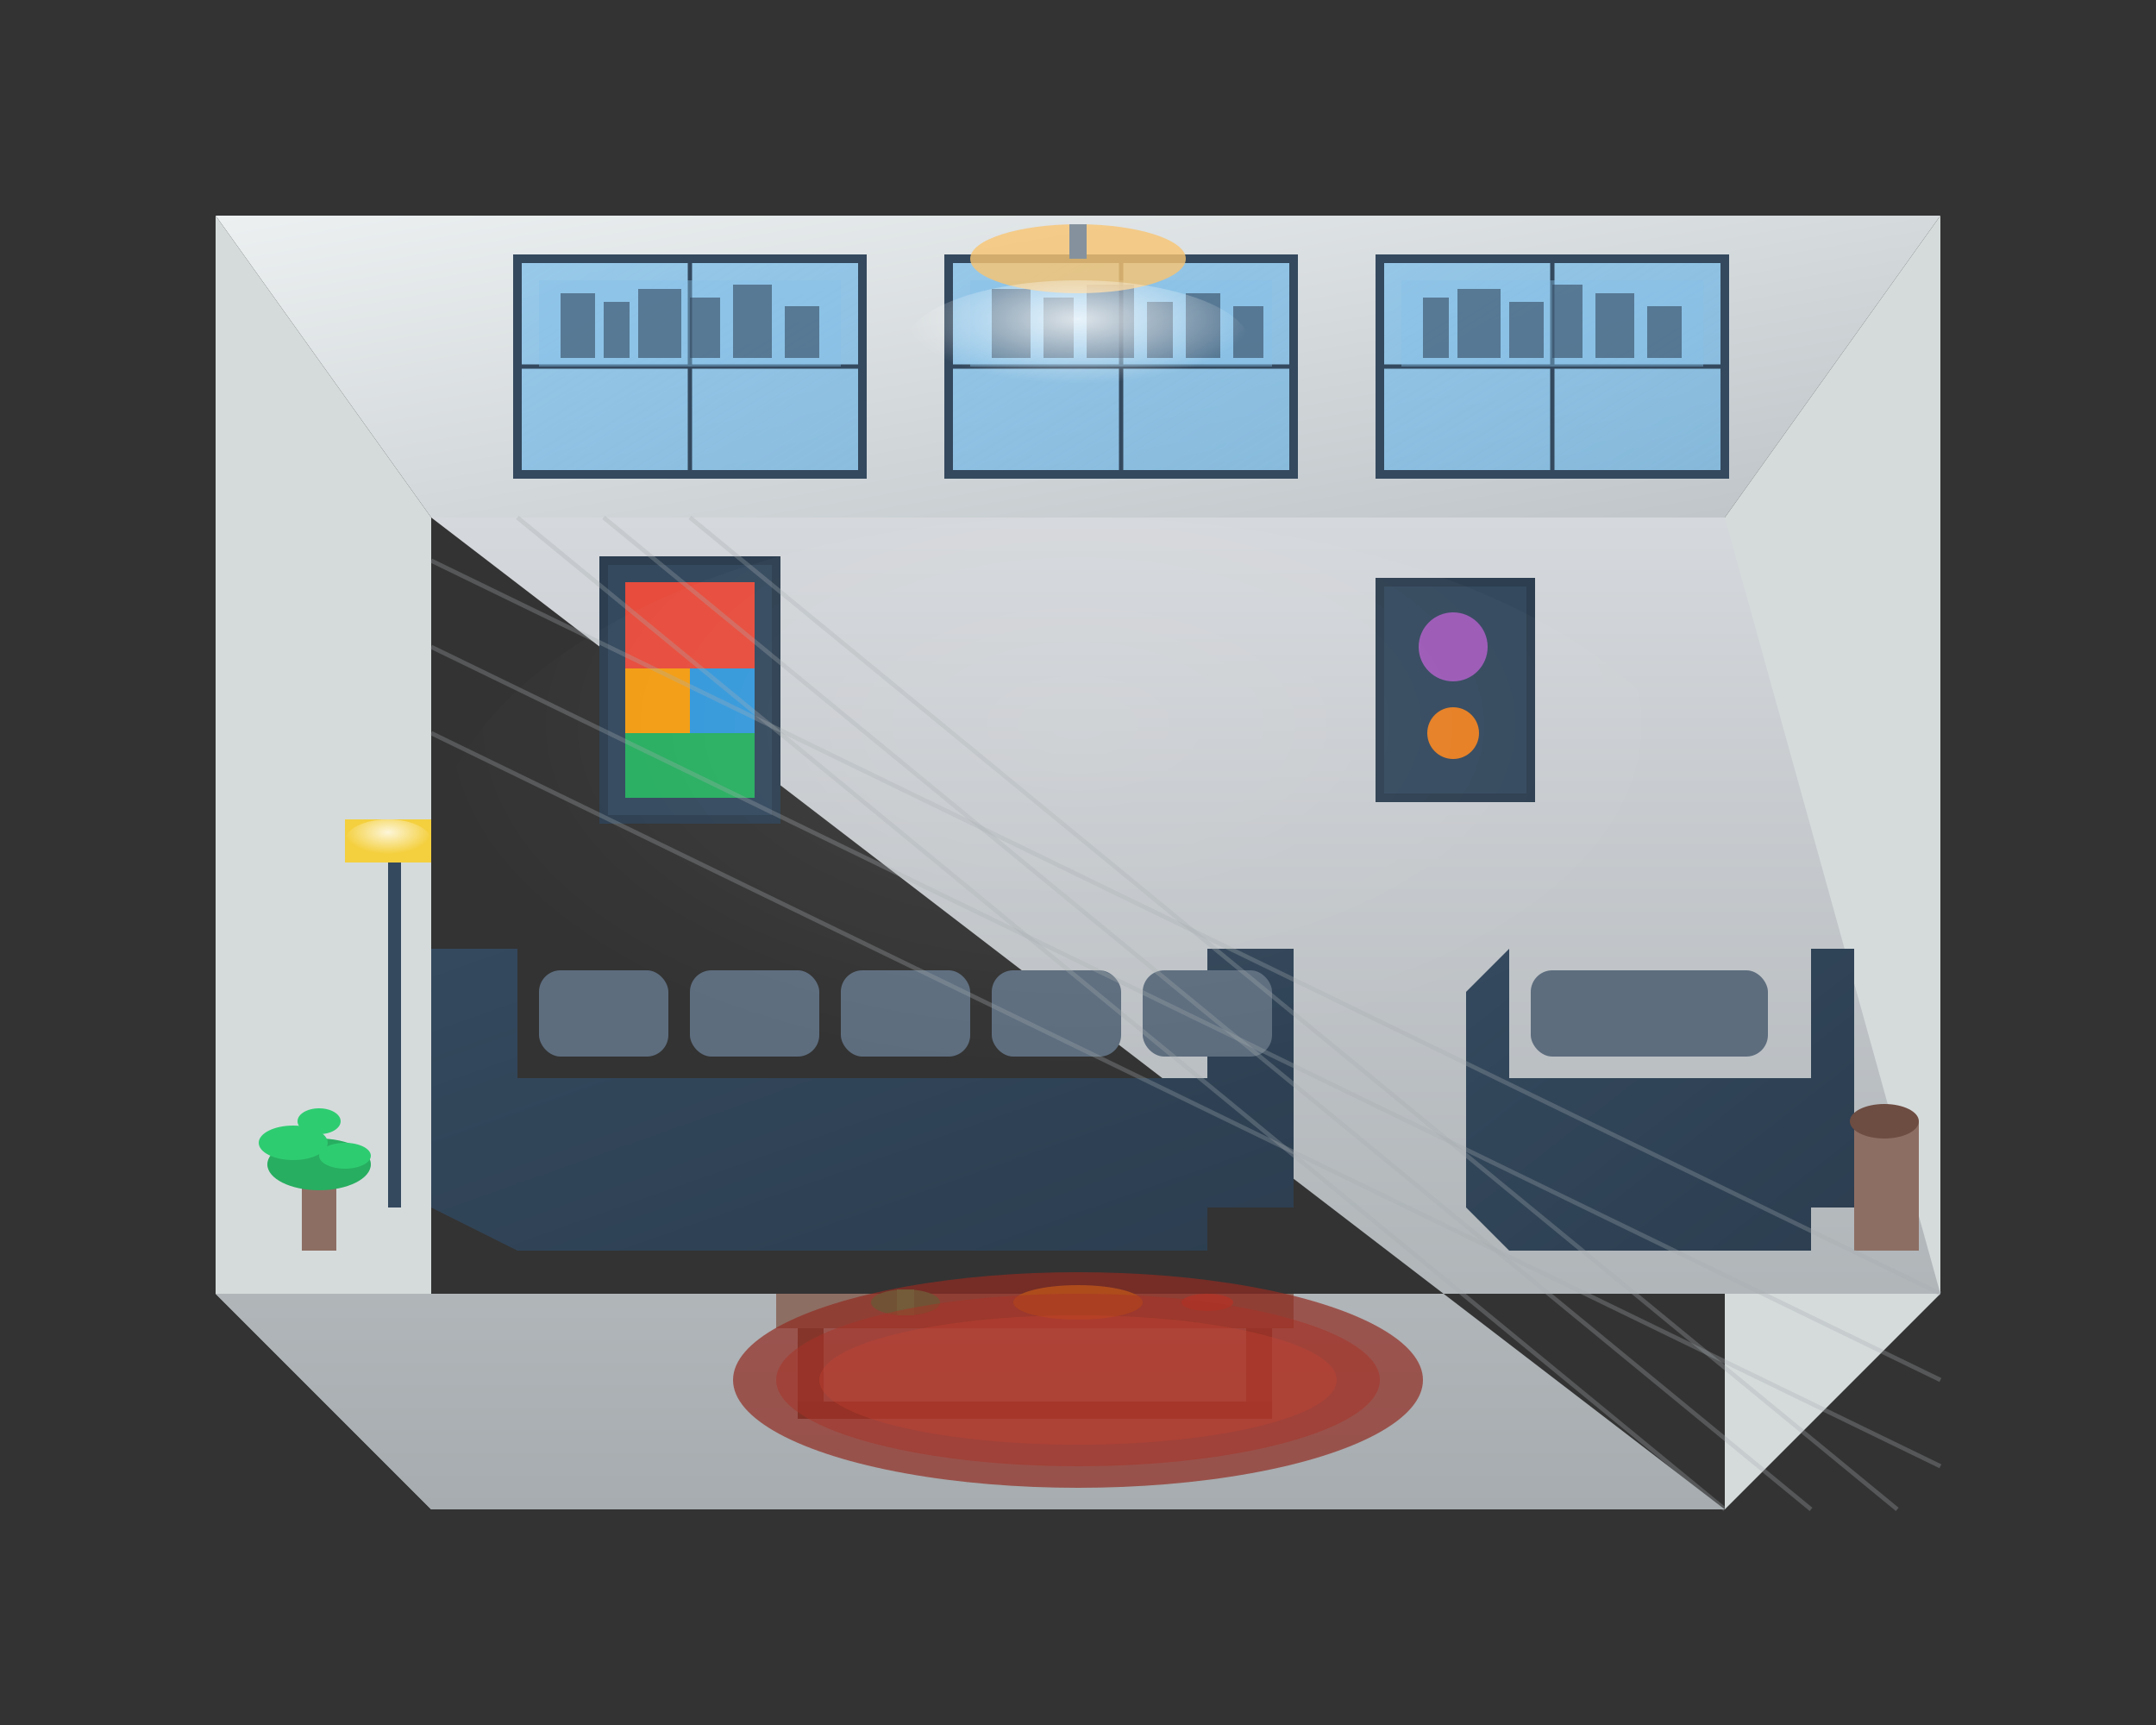 <svg viewBox="0 0 500 400" xmlns="http://www.w3.org/2000/svg">
  <rect x="0" y="0" width="500" height="400" fill="#333333" stroke="none"/>
  <defs>
    <linearGradient id="wallGradient" x1="0%" y1="0%" x2="100%" y2="100%">
      <stop offset="0%" style="stop-color:#ecf0f1;stop-opacity:1" />
      <stop offset="100%" style="stop-color:#bdc3c7;stop-opacity:1" />
    </linearGradient>
    <linearGradient id="floorGradient" x1="0%" y1="0%" x2="0%" y2="100%">
      <stop offset="0%" style="stop-color:#d5d8dc;stop-opacity:1" />
      <stop offset="100%" style="stop-color:#a6acaf;stop-opacity:1" />
    </linearGradient>
    <linearGradient id="windowGradient" x1="0%" y1="0%" x2="100%" y2="100%">
      <stop offset="0%" style="stop-color:#85c1e9;stop-opacity:0.8" />
      <stop offset="100%" style="stop-color:#5dade2;stop-opacity:0.6" />
    </linearGradient>
    <linearGradient id="furnitureGradient" x1="0%" y1="0%" x2="100%" y2="100%">
      <stop offset="0%" style="stop-color:#34495e;stop-opacity:1" />
      <stop offset="100%" style="stop-color:#2c3e50;stop-opacity:1" />
    </linearGradient>
    <radialGradient id="lightGradient" cx="50%" cy="30%" r="50%">
      <stop offset="0%" style="stop-color:#fff;stop-opacity:0.8" />
      <stop offset="100%" style="stop-color:#fff;stop-opacity:0" />
    </radialGradient>
  </defs>
  
  <!-- Room perspective -->
  <!-- Back wall -->
  <path d="M50 50 L450 50 L400 120 L100 120 Z" fill="url(#wallGradient)"/>
  
  <!-- Left wall -->
  <path d="M50 50 L100 120 L100 350 L50 300 Z" fill="#d5dbdb"/>
  
  <!-- Right wall -->
  <path d="M450 50 L450 300 L400 350 L400 120 Z" fill="#d5dbdb"/>
  
  <!-- Floor -->
  <path d="M100 120 L400 120 L450 300 L50 300 L100 350 L400 350 Z" fill="url(#floorGradient)"/>
  
  <!-- Large windows on back wall -->
  <rect x="120" y="60" width="80" height="50" fill="url(#windowGradient)" stroke="#34495e" stroke-width="2"/>
  <rect x="220" y="60" width="80" height="50" fill="url(#windowGradient)" stroke="#34495e" stroke-width="2"/>
  <rect x="320" y="60" width="80" height="50" fill="url(#windowGradient)" stroke="#34495e" stroke-width="2"/>
  
  <!-- Window frames -->
  <line x1="160" y1="60" x2="160" y2="110" stroke="#34495e" stroke-width="1"/>
  <line x1="120" y1="85" x2="200" y2="85" stroke="#34495e" stroke-width="1"/>
  <line x1="260" y1="60" x2="260" y2="110" stroke="#34495e" stroke-width="1"/>
  <line x1="220" y1="85" x2="300" y2="85" stroke="#34495e" stroke-width="1"/>
  <line x1="360" y1="60" x2="360" y2="110" stroke="#34495e" stroke-width="1"/>
  <line x1="320" y1="85" x2="400" y2="85" stroke="#34495e" stroke-width="1"/>
  
  <!-- City view through windows -->
  <rect x="125" y="65" width="70" height="20" fill="#85c1e9" opacity="0.4"/>
  <rect x="130" y="68" width="8" height="15" fill="#34495e" opacity="0.6"/>
  <rect x="140" y="70" width="6" height="13" fill="#34495e" opacity="0.6"/>
  <rect x="148" y="67" width="10" height="16" fill="#34495e" opacity="0.6"/>
  <rect x="160" y="69" width="7" height="14" fill="#34495e" opacity="0.6"/>
  <rect x="170" y="66" width="9" height="17" fill="#34495e" opacity="0.6"/>
  <rect x="182" y="71" width="8" height="12" fill="#34495e" opacity="0.6"/>
  
  <rect x="225" y="65" width="70" height="20" fill="#85c1e9" opacity="0.4"/>
  <rect x="230" y="67" width="9" height="16" fill="#34495e" opacity="0.6"/>
  <rect x="242" y="69" width="7" height="14" fill="#34495e" opacity="0.6"/>
  <rect x="252" y="66" width="11" height="17" fill="#34495e" opacity="0.6"/>
  <rect x="266" y="70" width="6" height="13" fill="#34495e" opacity="0.6"/>
  <rect x="275" y="68" width="8" height="15" fill="#34495e" opacity="0.6"/>
  <rect x="286" y="71" width="7" height="12" fill="#34495e" opacity="0.6"/>
  
  <rect x="325" y="65" width="70" height="20" fill="#85c1e9" opacity="0.4"/>
  <rect x="330" y="69" width="6" height="14" fill="#34495e" opacity="0.6"/>
  <rect x="338" y="67" width="10" height="16" fill="#34495e" opacity="0.6"/>
  <rect x="350" y="70" width="8" height="13" fill="#34495e" opacity="0.6"/>
  <rect x="360" y="66" width="7" height="17" fill="#34495e" opacity="0.6"/>
  <rect x="370" y="68" width="9" height="15" fill="#34495e" opacity="0.6"/>
  <rect x="382" y="71" width="8" height="12" fill="#34495e" opacity="0.6"/>
  
  <!-- Luxury sofa -->
  <path d="M120 250 L280 250 L280 220 L300 220 L300 280 L280 280 L280 290 L120 290 L100 280 L100 220 L120 220 Z" 
        fill="url(#furnitureGradient)"/>
  
  <!-- Sofa cushions -->
  <rect x="125" y="225" width="30" height="20" fill="#5d6d7e" rx="5"/>
  <rect x="160" y="225" width="30" height="20" fill="#5d6d7e" rx="5"/>
  <rect x="195" y="225" width="30" height="20" fill="#5d6d7e" rx="5"/>
  <rect x="230" y="225" width="30" height="20" fill="#5d6d7e" rx="5"/>
  <rect x="265" y="225" width="30" height="20" fill="#5d6d7e" rx="5"/>
  
  <!-- Coffee table -->
  <rect x="180" y="300" width="120" height="8" fill="#8d6e63"/>
  <rect x="185" y="308" width="6" height="20" fill="#6d4c41"/>
  <rect x="289" y="308" width="6" height="20" fill="#6d4c41"/>
  <rect x="185" y="325" width="110" height="4" fill="#5d4037"/>
  
  <!-- Table decoration -->
  <ellipse cx="210" cy="302" rx="8" ry="3" fill="#27ae60"/>
  <rect x="208" y="299" width="4" height="6" fill="#2ecc71"/>
  <ellipse cx="250" cy="302" rx="15" ry="4" fill="#f39c12"/>
  <ellipse cx="280" cy="302" rx="6" ry="2" fill="#e74c3c"/>
  
  <!-- Luxury armchair -->
  <path d="M350 250 L420 250 L420 220 L430 220 L430 280 L420 280 L420 290 L350 290 L340 280 L340 230 L350 220 L350 250 Z" 
        fill="url(#furnitureGradient)"/>
  
  <!-- Armchair cushion -->
  <rect x="355" y="225" width="55" height="20" fill="#5d6d7e" rx="5"/>
  
  <!-- Floor lamp -->
  <rect x="90" y="200" width="3" height="80" fill="#34495e"/>
  <path d="M80 200 L80 190 L100 190 L100 200 Z" fill="#f4d03f"/>
  <ellipse cx="90" cy="195" rx="10" ry="5" fill="url(#lightGradient)"/>
  
  <!-- Modern art on wall -->
  <rect x="140" y="130" width="40" height="60" fill="#34495e" stroke="#2c3e50" stroke-width="2"/>
  <rect x="145" y="135" width="30" height="20" fill="#e74c3c"/>
  <rect x="145" y="155" width="15" height="15" fill="#f39c12"/>
  <rect x="160" y="155" width="15" height="15" fill="#3498db"/>
  <rect x="145" y="170" width="30" height="15" fill="#27ae60"/>
  
  <rect x="320" y="135" width="35" height="50" fill="#34495e" stroke="#2c3e50" stroke-width="2"/>
  <circle cx="337" cy="150" r="8" fill="#9b59b6"/>
  <circle cx="337" cy="170" r="6" fill="#e67e22"/>
  
  <!-- Ceiling light -->
  <ellipse cx="250" cy="60" rx="25" ry="8" fill="#f8c471" opacity="0.8"/>
  <rect x="248" y="52" width="4" height="8" fill="#85929e"/>
  <ellipse cx="250" cy="80" rx="40" ry="15" fill="url(#lightGradient)"/>
  
  <!-- Decorative plant -->
  <rect x="70" y="270" width="8" height="20" fill="#8d6e63"/>
  <ellipse cx="74" cy="270" rx="12" ry="6" fill="#27ae60"/>
  <ellipse cx="68" cy="265" rx="8" ry="4" fill="#2ecc71"/>
  <ellipse cx="80" cy="268" rx="6" ry="3" fill="#2ecc71"/>
  <ellipse cx="74" cy="260" rx="5" ry="3" fill="#2ecc71"/>
  
  <!-- Side table -->
  <rect x="430" y="260" width="15" height="30" fill="#8d6e63"/>
  <ellipse cx="437" cy="260" rx="8" ry="4" fill="#6d4c41"/>
  
  <!-- Luxury rug -->
  <ellipse cx="250" cy="320" rx="80" ry="25" fill="#922b21" opacity="0.7"/>
  <ellipse cx="250" cy="320" rx="70" ry="20" fill="#a93226" opacity="0.5"/>
  <ellipse cx="250" cy="320" rx="60" ry="15" fill="#cb4335" opacity="0.3"/>
  
  <!-- Floor pattern -->
  <line x1="100" y1="130" x2="450" y2="300" stroke="#a6acaf" stroke-width="1" opacity="0.3"/>
  <line x1="100" y1="150" x2="450" y2="320" stroke="#a6acaf" stroke-width="1" opacity="0.3"/>
  <line x1="100" y1="170" x2="450" y2="340" stroke="#a6acaf" stroke-width="1" opacity="0.3"/>
  <line x1="120" y1="120" x2="400" y2="350" stroke="#a6acaf" stroke-width="1" opacity="0.3"/>
  <line x1="140" y1="120" x2="420" y2="350" stroke="#a6acaf" stroke-width="1" opacity="0.3"/>
  <line x1="160" y1="120" x2="440" y2="350" stroke="#a6acaf" stroke-width="1" opacity="0.3"/>
  
  <!-- Ambient lighting effects -->
  <ellipse cx="250" cy="200" rx="150" ry="80" fill="url(#lightGradient)" opacity="0.1"/>
</svg>
